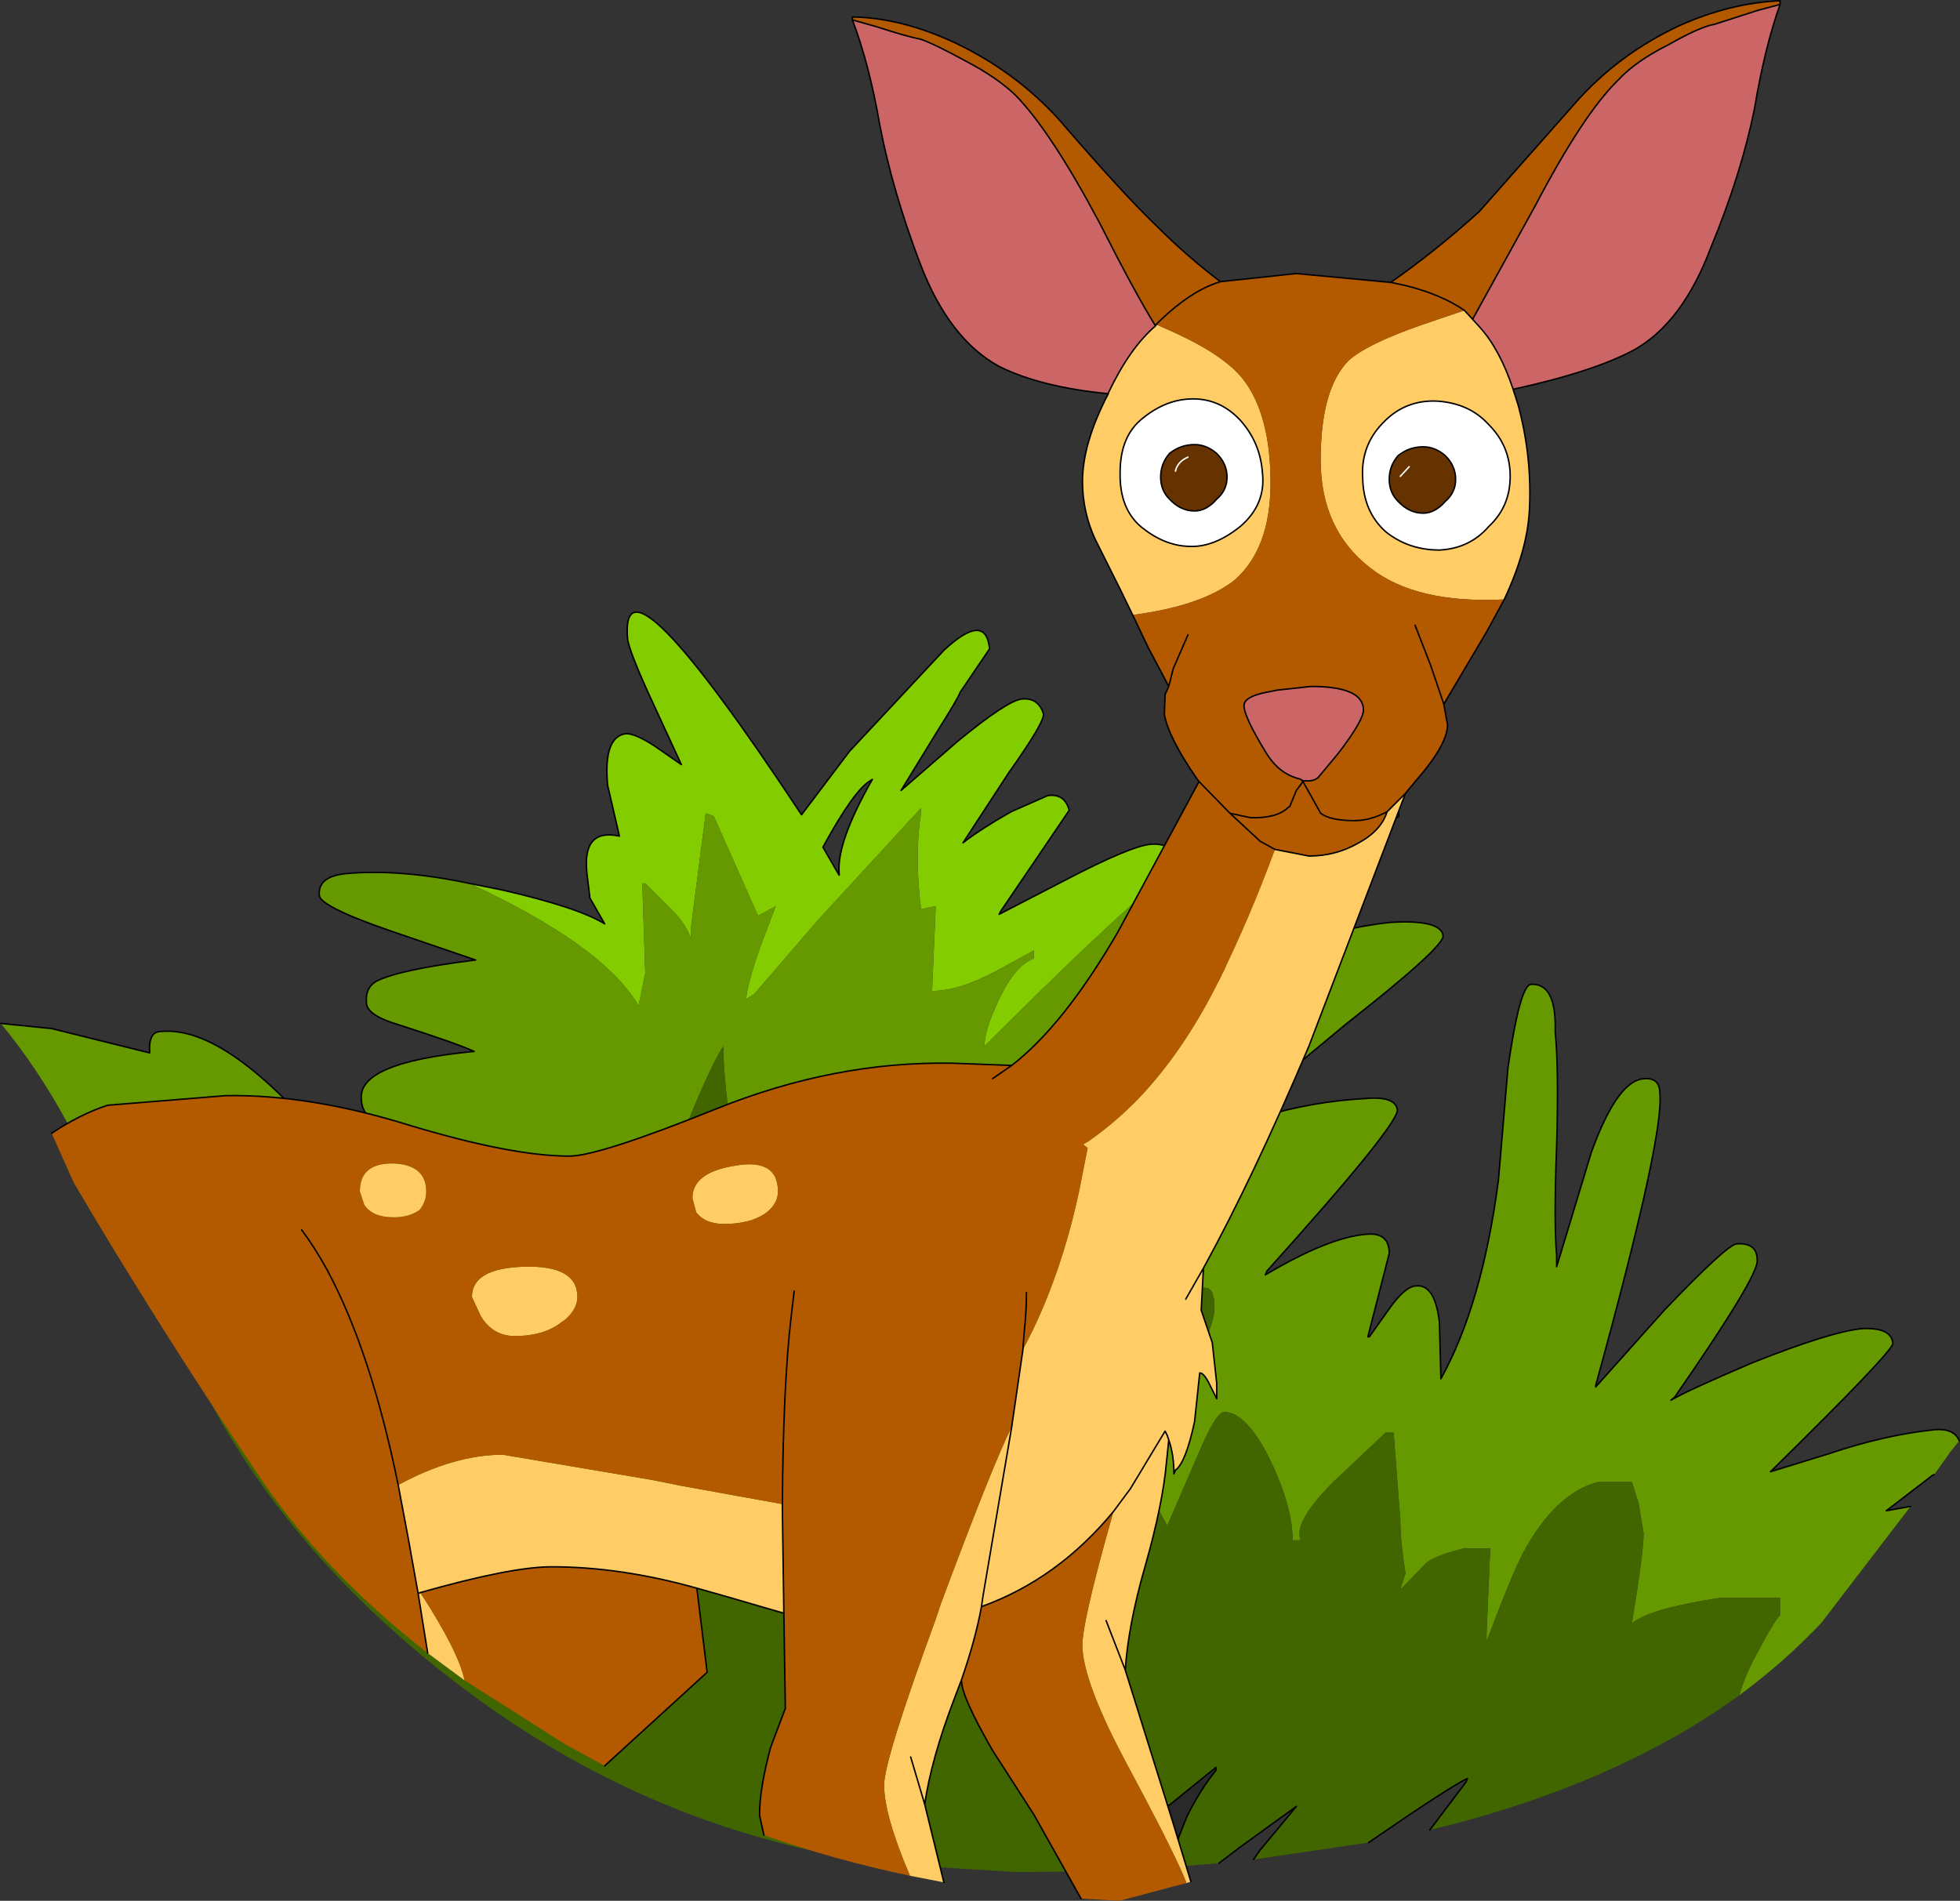 <?xml version="1.0" encoding="UTF-8" standalone="no"?>
<svg xmlns:xlink="http://www.w3.org/1999/xlink" height="128.9px" width="132.9px" xmlns="http://www.w3.org/2000/svg">
  <rect width="100%" height="100%" fill="#333333" stroke="none"/>
  <g transform="matrix(1.0, 0.0, 0.0, 1.0, 74.6, 54.15)">
    <path d="M-42.8 5.75 L-40.55 6.2 Q-35.35 7.4 -33.6 8.5 L-34.6 6.75 -34.8 5.1 Q-35.15 2.0 -32.6 2.55 L-33.4 -0.9 Q-33.7 -4.2 -32.15 -4.4 -31.5 -4.4 -30.2 -3.55 L-28.4 -2.3 -30.2 -6.2 Q-31.95 -9.95 -32.05 -10.85 -32.6 -17.6 -20.25 1.1 L-17.0 -3.2 -10.6 -10.05 Q-7.75 -12.7 -7.5 -10.15 L-9.5 -7.2 Q-9.6 -6.85 -11.05 -4.55 L-13.5 -0.55 -9.7 -3.85 Q-6.3 -6.65 -5.3 -6.75 -4.2 -6.85 -3.85 -5.75 -3.75 -5.2 -6.2 -1.75 L-9.3 3.0 Q-8.15 2.1 -6.05 0.9 L-3.55 -0.2 Q-2.4 -0.35 -2.1 0.8 L-6.75 7.65 -6.85 7.85 -2.4 5.55 Q2.1 3.2 3.45 3.1 4.85 3.0 5.1 4.1 5.1 4.55 4.55 5.0 L4.45 5.2 Q0.45 8.5 -7.85 16.8 -7.85 15.7 -6.85 13.6 -5.75 11.3 -4.5 10.85 L-4.5 10.3 -7.05 11.7 Q-9.6 13.05 -11.4 13.05 L-11.15 7.3 -12.15 7.5 Q-12.6 3.85 -12.15 1.0 L-12.15 0.65 -19.1 8.2 -23.45 13.25 -24.0 13.6 Q-24.0 12.85 -23.1 10.2 L-22.0 7.3 -23.2 7.95 -26.2 1.2 -26.75 1.0 -27.75 8.75 -27.75 9.5 Q-28.1 8.4 -29.4 7.2 L-30.85 5.75 -31.05 5.75 -30.85 11.85 -31.3 14.05 Q-33.7 9.95 -42.8 5.75 M-15.6 -1.2 Q-16.7 -0.55 -18.8 3.3 L-17.7 5.2 -17.7 5.1 Q-17.9 3.0 -15.45 -1.3 L-15.6 -1.2" fill="#83cc00" fill-rule="evenodd" stroke="none"/>
    <path d="M4.45 5.2 L3.45 6.3 10.5 3.1 Q16.95 0.45 18.5 0.35 20.25 0.1 20.25 1.2 12.05 7.2 7.65 12.5 L7.4 12.7 Q9.1 11.5 12.3 10.2 16.25 8.75 19.7 8.4 23.1 8.2 23.25 9.3 23.35 10.05 16.6 15.35 L7.95 22.55 11.05 21.55 Q14.4 20.55 17.9 20.35 20.0 20.15 20.15 21.1 20.25 22.1 11.3 32.05 L11.2 32.3 Q15.5 29.75 18.05 29.55 19.6 29.4 19.6 30.85 L18.15 36.5 18.25 36.5 19.6 34.6 Q20.7 33.05 21.45 33.05 22.7 32.95 23.0 35.5 L23.1 39.25 23.1 39.35 Q25.9 34.3 27.0 25.9 L27.65 18.25 Q28.45 12.7 29.2 12.6 30.95 12.5 30.85 15.8 31.1 18.25 30.95 23.55 30.75 28.75 30.95 30.95 L30.95 31.75 33.3 24.0 Q35.05 19.15 36.85 19.0 37.95 18.9 37.95 20.0 38.25 22.9 33.6 39.8 L33.6 39.9 38.25 34.7 Q42.45 30.3 43.15 30.2 44.55 30.1 44.55 31.3 44.7 32.3 38.95 40.6 L38.7 40.8 Q39.8 40.15 44.25 38.25 49.55 36.15 51.65 35.95 53.65 35.85 53.75 36.95 53.75 37.5 45.45 45.65 L49.35 44.45 Q53.2 43.15 56.6 42.8 57.9 42.7 58.25 43.55 L57.65 44.3 56.55 45.85 Q56.4 45.9 56.3 46.0 L53.3 48.3 54.95 48.0 48.9 55.9 Q46.4 58.55 43.35 60.8 43.65 59.6 44.55 57.95 45.8 55.6 46.1 55.4 L46.1 54.2 42.05 54.2 Q37.15 54.95 36.05 55.95 36.85 51.1 36.85 49.85 L36.5 47.75 36.05 46.35 33.75 46.35 Q30.85 47.1 28.65 51.2 27.85 52.75 26.2 57.15 L26.2 56.6 26.45 50.85 24.65 50.85 Q22.45 51.4 22.0 51.95 L20.15 53.85 20.35 53.65 20.7 52.55 Q20.35 50.3 20.35 48.9 L19.9 43.0 19.35 43.0 15.8 46.35 Q13.05 49.1 13.6 50.3 L13.05 50.3 Q13.05 48.1 11.6 45.0 9.95 41.6 8.4 41.6 7.85 41.6 6.65 44.45 L4.55 49.3 Q3.75 48.0 2.55 44.9 L2.1 43.55 Q7.75 37.15 7.75 34.5 7.75 33.4 7.3 33.2 L3.1 32.75 Q-4.85 32.85 -7.05 35.3 -2.75 27.1 -2.55 26.2 -5.3 26.2 -10.05 28.3 -15.15 30.65 -16.7 32.95 -16.7 32.2 -14.8 26.75 -12.95 21.25 -12.95 20.55 L-13.15 18.8 Q-13.8 18.8 -19.45 23.45 -23.2 26.55 -23.75 29.4 L-24.0 28.65 Q-25.55 20.35 -25.55 16.8 -26.55 18.25 -29.05 24.65 L-31.6 31.4 Q-34.05 29.85 -39.0 29.4 L-49.4 28.95 Q-55.15 28.95 -60.15 31.5 L-64.05 34.0 -64.35 33.4 -61.9 30.85 Q-59.35 28.85 -58.05 28.2 -58.5 27.2 -61.8 25.65 -65.65 23.9 -68.35 24.45 L-68.85 24.45 -70.0 22.05 Q-72.1 18.2 -74.55 15.25 L-71.1 15.6 -64.45 17.25 Q-64.55 15.8 -63.7 15.8 -59.15 15.35 -51.95 24.1 L-44.45 23.65 -44.35 23.55 Q-47.85 22.65 -49.1 22.0 -50.1 21.35 -50.1 20.35 -50.3 17.9 -42.45 17.15 -43.65 16.6 -47.55 15.35 -49.75 14.7 -49.75 13.85 -49.85 12.85 -49.1 12.4 -47.55 11.6 -42.35 10.95 L-48.2 8.95 Q-52.95 7.3 -52.95 6.55 -53.05 5.3 -51.2 5.1 -47.55 4.75 -42.8 5.75 -33.7 9.95 -31.3 14.05 L-30.85 11.85 -31.05 5.75 -30.85 5.75 -29.4 7.2 Q-28.1 8.4 -27.75 9.5 L-27.75 8.75 -26.75 1.0 -26.2 1.2 -23.2 7.95 -22.0 7.3 -23.1 10.2 Q-24.0 12.85 -24.0 13.6 L-23.45 13.25 -19.1 8.2 -12.15 0.65 -12.15 1.0 Q-12.6 3.85 -12.15 7.5 L-11.15 7.3 -11.4 13.05 Q-9.6 13.05 -7.05 11.7 L-4.5 10.3 -4.5 10.85 Q-5.75 11.3 -6.85 13.6 -7.85 15.7 -7.85 16.8 0.45 8.5 4.45 5.2" fill="#669900" fill-rule="evenodd" stroke="none"/>
    <path d="M43.35 60.8 Q34.95 66.9 22.35 69.95 L24.8 66.7 24.9 66.45 Q23.65 67.05 18.2 70.8 L10.4 71.95 10.85 71.3 13.3 68.35 9.5 71.1 8.05 72.2 3.05 72.6 3.0 72.55 3.0 72.6 0.8 72.7 0.45 71.65 -1.0 72.65 -0.75 72.75 -5.65 72.8 -13.85 72.3 -14.5 71.9 -14.4 72.25 Q-30.15 70.15 -43.1 60.4 -54.15 52.1 -60.0 41.55 L-64.05 34.0 -60.15 31.5 Q-55.15 28.95 -49.4 28.95 L-39.0 29.4 Q-34.05 29.85 -31.6 31.4 L-29.05 24.65 Q-26.55 18.25 -25.55 16.8 -25.55 20.35 -24.0 28.65 L-23.75 29.4 Q-23.2 26.55 -19.45 23.45 -13.8 18.8 -13.15 18.8 L-12.95 20.55 Q-12.95 21.25 -14.8 26.75 -16.7 32.2 -16.7 32.95 -15.15 30.65 -10.05 28.3 -5.3 26.2 -2.55 26.2 -2.75 27.1 -7.05 35.3 -4.85 32.85 3.1 32.75 L7.3 33.2 Q7.75 33.4 7.75 34.5 7.75 37.15 2.1 43.55 L2.55 44.9 Q3.75 48.0 4.55 49.3 L6.65 44.45 Q7.85 41.6 8.4 41.6 9.95 41.6 11.6 45.0 13.05 48.1 13.05 50.3 L13.6 50.3 Q13.05 49.1 15.8 46.35 L19.35 43.0 19.9 43.0 20.35 48.9 Q20.35 50.3 20.7 52.55 L20.35 53.65 20.15 53.85 22.0 51.95 Q22.45 51.4 24.65 50.85 L26.45 50.85 26.2 56.6 26.2 57.15 Q27.85 52.75 28.65 51.2 30.85 47.1 33.75 46.35 L36.05 46.35 36.5 47.75 36.85 49.85 Q36.85 51.1 36.05 55.95 37.15 54.95 42.05 54.2 L46.1 54.2 46.1 55.4 Q45.8 55.6 44.55 57.95 43.65 59.6 43.35 60.8 M-64.35 33.4 L-68.85 24.45 -68.35 24.45 Q-65.65 23.9 -61.8 25.65 -58.5 27.2 -58.05 28.2 -59.35 28.85 -61.9 30.85 L-64.35 33.4 M7.85 65.7 L3.1 69.55 4.45 70.35 Q4.75 70.65 5.2 70.75 L5.85 69.1 Q6.75 67.25 7.85 65.9 L7.85 65.7" fill="#416600" fill-rule="evenodd" stroke="none"/>
    <path d="M0.8 72.7 L-0.75 72.75 -1.0 72.65 0.45 71.65 0.8 72.7 M7.85 65.7 L7.85 65.9 Q6.75 67.25 5.85 69.1 L5.2 70.75 Q4.75 70.65 4.45 70.35 L3.1 69.55 7.85 65.7" fill="#000000" fill-opacity="0.2" fill-rule="evenodd" stroke="none"/>
    <path d="M-42.8 5.75 L-40.55 6.2 Q-35.35 7.4 -33.6 8.5 L-34.6 6.75 -34.8 5.1 Q-35.15 2.0 -32.6 2.55 L-33.4 -0.9 Q-33.7 -4.2 -32.15 -4.4 -31.5 -4.4 -30.2 -3.55 L-28.4 -2.3 -30.2 -6.2 Q-31.95 -9.95 -32.05 -10.85 -32.6 -17.6 -20.25 1.1 L-17.0 -3.2 -10.6 -10.05 Q-7.75 -12.7 -7.5 -10.15 L-9.5 -7.2 Q-9.6 -6.85 -11.05 -4.55 L-13.5 -0.55 -9.7 -3.85 Q-6.3 -6.65 -5.3 -6.75 -4.2 -6.85 -3.85 -5.75 -3.75 -5.2 -6.2 -1.75 L-9.3 3.0 Q-8.15 2.1 -6.05 0.9 L-3.55 -0.2 Q-2.4 -0.35 -2.1 0.8 L-6.75 7.65 -6.85 7.85 -2.4 5.55 Q2.1 3.2 3.45 3.1 4.85 3.0 5.1 4.1 5.1 4.55 4.55 5.0 M4.45 5.2 L3.45 6.3 10.5 3.1 Q16.95 0.45 18.5 0.35 20.25 0.1 20.25 1.2 12.05 7.2 7.65 12.5 L7.4 12.7 Q9.1 11.5 12.3 10.2 16.25 8.75 19.7 8.4 23.1 8.2 23.25 9.3 23.35 10.05 16.6 15.35 L7.95 22.55 11.05 21.55 Q14.4 20.55 17.9 20.35 20.0 20.15 20.15 21.1 20.25 22.1 11.3 32.05 L11.2 32.3 Q15.5 29.75 18.05 29.55 19.6 29.4 19.6 30.85 L18.15 36.5 18.25 36.5 19.6 34.6 Q20.7 33.05 21.45 33.05 22.7 32.95 23.0 35.5 L23.1 39.25 23.1 39.35 Q25.9 34.3 27.0 25.9 L27.65 18.25 Q28.45 12.7 29.2 12.6 30.95 12.5 30.85 15.8 31.1 18.25 30.95 23.55 30.75 28.75 30.95 30.95 L30.95 31.75 33.3 24.0 Q35.05 19.15 36.85 19.0 37.95 18.9 37.95 20.0 38.25 22.9 33.6 39.8 L33.6 39.9 38.25 34.7 Q42.45 30.3 43.15 30.2 44.55 30.1 44.55 31.3 44.7 32.3 38.95 40.6 L38.7 40.8 Q39.8 40.15 44.25 38.25 49.55 36.15 51.65 35.95 53.65 35.85 53.75 36.95 53.75 37.5 45.45 45.65 L49.35 44.45 Q53.2 43.15 56.6 42.8 57.9 42.7 58.25 43.55 M56.55 45.85 Q56.4 45.9 56.3 46.0 L53.3 48.3 54.95 48.0 M22.35 69.95 L24.8 66.7 24.9 66.45 Q23.65 67.05 18.2 70.8 M10.4 71.95 L10.85 71.3 13.3 68.35 9.5 71.1 8.05 72.2 M3.05 72.6 L3.0 72.55 3.0 72.6 M-13.85 72.3 L-14.5 71.9 -14.4 72.25 M-74.55 15.25 L-71.1 15.6 -64.45 17.25 Q-64.55 15.8 -63.7 15.8 -59.15 15.35 -51.95 24.1 L-44.45 23.65 -44.35 23.55 Q-47.85 22.65 -49.1 22.0 -50.1 21.35 -50.1 20.35 -50.3 17.9 -42.45 17.15 -43.65 16.6 -47.55 15.35 -49.75 14.7 -49.75 13.85 -49.85 12.85 -49.1 12.4 -47.55 11.6 -42.35 10.95 L-48.2 8.95 Q-52.95 7.3 -52.95 6.55 -53.05 5.3 -51.2 5.1 -47.55 4.75 -42.8 5.75 M-15.6 -1.2 Q-16.7 -0.55 -18.8 3.3 L-17.7 5.2 -17.7 5.1 Q-17.9 3.0 -15.45 -1.3 L-15.6 -1.2 M7.85 65.7 L3.1 69.55 4.45 70.35 Q4.75 70.65 5.2 70.75 L5.85 69.1 Q6.75 67.25 7.85 65.9 L7.85 65.7 M0.8 72.7 L0.45 71.65 -1.0 72.65 -0.75 72.75" fill="none" stroke="#000000" stroke-linecap="round" stroke-linejoin="round" stroke-width="0.1"/>
    <path d="M24.7 -33.1 L25.25 -32.5 25.75 -31.95 Q27.1 -30.45 28.0 -27.75 L28.35 -26.65 Q29.3 -23.1 29.1 -19.5 28.95 -16.8 27.4 -13.5 21.4 -13.2 18.3 -15.65 14.95 -18.25 14.95 -22.95 14.95 -27.8 16.85 -29.7 18.05 -30.8 21.75 -32.1 L24.7 -33.1 M20.7 -0.35 L14.15 16.8 Q10.35 25.75 7.0 31.85 L6.85 34.7 7.6 36.9 7.9 39.65 7.9 40.7 7.45 39.8 Q7.05 38.95 6.75 38.95 L6.4 42.25 Q5.8 45.05 5.1 45.55 L5.0 45.8 Q5.0 44.5 4.65 43.5 L4.5 44.95 Q4.25 47.85 3.05 52.05 1.9 56.05 1.7 59.1 L4.95 69.5 6.15 73.45 5.85 73.55 Q5.2 71.8 1.85 65.55 -1.05 60.15 -1.2 57.65 -1.35 56.25 0.9 48.35 -2.9 52.95 -8.05 54.8 L-7.95 54.1 -6.15 43.5 -6.0 42.6 -6.15 43.5 -7.95 54.1 -8.05 54.8 Q-8.45 57.0 -9.4 59.75 L-9.95 61.2 Q-11.45 65.15 -11.9 68.2 L-10.6 73.5 -12.9 73.05 Q-14.65 68.95 -14.65 66.9 -14.65 65.2 -11.15 55.65 L-10.8 54.6 Q-7.3 45.2 -6.0 42.6 L-5.25 37.45 -5.15 37.2 Q-2.65 32.45 -1.4 26.5 L-0.85 23.7 -1.15 23.45 -0.8 23.25 Q1.0 22.0 2.6 20.35 5.65 17.15 8.0 12.45 10.1 8.2 11.85 3.45 L14.15 3.9 Q15.95 3.9 17.45 3.05 19.05 2.2 19.45 0.9 L20.7 -0.35 M-21.45 55.25 L-25.75 54.0 -27.35 53.55 Q-32.5 52.1 -37.2 52.1 -39.95 52.1 -46.1 53.85 L-46.25 53.9 -46.95 50.0 -47.6 46.55 Q-43.8 44.5 -40.5 44.5 L-30.45 46.2 -28.45 46.6 -21.55 47.85 -21.55 48.25 -21.45 55.25 M-43.1 59.8 L-45.6 57.95 -46.25 53.9 -46.1 53.85 Q-43.5 57.85 -43.1 59.8 M2.2 -12.45 L1.35 -14.2 -0.35 -17.6 Q-1.2 -19.45 -1.2 -21.5 -1.2 -24.1 0.55 -27.45 L0.55 -27.5 Q2.0 -30.55 3.75 -32.05 L3.8 -32.15 5.25 -31.5 Q8.55 -29.95 9.75 -28.35 11.55 -25.95 11.55 -21.4 11.55 -16.95 9.1 -14.8 6.85 -13.05 2.2 -12.45 M26.35 -25.35 Q25.05 -26.8 22.85 -26.95 20.65 -27.05 19.15 -25.45 17.65 -23.9 17.8 -21.7 17.85 -19.45 19.35 -18.1 20.9 -16.85 23.0 -16.85 25.05 -16.95 26.35 -18.45 27.8 -19.8 27.8 -21.85 27.8 -23.9 26.35 -25.35 M9.5 -25.65 Q8.15 -27.1 6.3 -27.1 4.5 -27.1 2.9 -25.8 1.35 -24.6 1.35 -22.1 1.3 -19.65 2.8 -18.4 4.35 -17.15 6.0 -17.1 7.7 -17.0 9.5 -18.45 11.25 -19.95 11.0 -22.1 10.85 -24.15 9.5 -25.65 M13.75 -1.2 L13.75 -1.15 13.6 -1.3 13.75 -1.2 M4.65 43.5 L4.55 43.2 4.4 42.9 2.05 46.8 0.9 48.35 2.05 46.8 4.4 42.9 4.55 43.2 4.65 43.5 M5.8 33.95 L7.0 31.85 5.8 33.95 M0.4 55.75 L1.7 59.1 0.4 55.75 M-25.5 28.85 Q-26.8 28.85 -27.4 28.05 L-27.65 27.1 Q-27.65 25.35 -24.75 24.9 -21.85 24.4 -21.85 26.65 -21.85 27.55 -22.8 28.2 -23.85 28.85 -25.5 28.85 M-35.45 33.8 Q-35.45 34.65 -36.35 35.4 L-36.45 35.45 Q-37.65 36.45 -39.7 36.45 -41.0 36.45 -41.8 35.4 L-42.0 35.1 -42.6 33.8 Q-42.6 31.85 -39.05 31.75 -35.45 31.65 -35.45 33.8 M-47.9 28.4 Q-49.35 28.4 -49.9 27.55 L-50.2 26.65 Q-50.2 24.7 -47.9 24.75 -45.7 24.85 -45.7 26.65 -45.7 27.35 -46.15 27.9 -46.85 28.4 -47.9 28.4 M-12.85 65.0 L-11.9 68.2 -12.85 65.0" fill="#ffcc66" fill-rule="evenodd" stroke="none"/>
    <path d="M19.7 -35.0 Q22.65 -37.05 25.7 -39.8 L32.2 -47.15 Q35.1 -50.45 39.25 -52.4 42.7 -53.95 46.1 -54.1 L46.1 -53.85 44.6 -53.45 41.65 -52.5 Q40.7 -52.35 38.5 -51.1 36.3 -50.0 35.1 -48.7 32.75 -46.4 29.5 -40.2 L25.25 -32.5 24.7 -33.1 Q23.1 -34.2 20.65 -34.8 L19.7 -35.0 20.65 -34.8 Q23.1 -34.2 24.7 -33.1 L21.75 -32.1 Q18.05 -30.8 16.85 -29.7 14.95 -27.8 14.95 -22.95 14.95 -18.25 18.3 -15.65 21.4 -13.2 27.4 -13.5 L26.2 -11.3 23.3 -6.4 23.55 -5.0 Q23.55 -3.65 21.4 -1.2 L20.7 -0.35 19.45 0.9 Q18.3 1.5 17.25 1.5 15.6 1.5 14.95 1.0 L13.75 -1.15 14.95 1.0 Q15.6 1.5 17.25 1.5 18.3 1.5 19.45 0.9 19.05 2.2 17.45 3.05 15.95 3.9 14.15 3.9 L11.85 3.45 Q10.1 8.2 8.0 12.45 5.65 17.15 2.6 20.35 1.0 22.0 -0.8 23.25 L-1.15 23.45 -0.85 23.7 -1.4 26.5 Q-2.65 32.45 -5.15 37.2 L-5.25 37.45 -6.0 42.6 Q-7.3 45.2 -10.8 54.6 L-11.15 55.65 Q-14.65 65.2 -14.65 66.9 -14.65 68.95 -12.9 73.05 -17.95 72.0 -22.8 70.3 L-23.1 68.95 Q-23.1 67.15 -22.35 64.35 L-21.35 61.7 -21.45 55.25 -21.55 48.25 -21.55 47.85 Q-21.5 39.75 -20.95 35.1 L-20.75 33.4 -20.95 35.1 Q-21.5 39.75 -21.55 47.85 L-28.45 46.6 -30.45 46.2 -40.5 44.5 Q-43.8 44.5 -47.6 46.55 -49.45 37.5 -52.4 32.0 -53.25 30.45 -54.15 29.25 -53.25 30.45 -52.4 32.0 -49.45 37.5 -47.6 46.55 L-46.95 50.0 -46.25 53.9 -45.6 57.95 Q-52.7 52.4 -57.0 46.0 -64.05 35.5 -69.6 26.05 L-71.1 22.7 Q-69.15 21.4 -67.3 20.8 L-59.3 20.15 Q-53.55 20.05 -46.7 22.2 -39.85 24.25 -36.0 24.25 -34.0 24.25 -26.05 21.05 -18.0 17.8 -10.0 17.95 L-6.0 18.1 Q-2.45 15.35 1.2 9.05 L6.7 -1.15 6.55 -1.35 Q4.65 -4.1 4.35 -5.7 L4.4 -7.05 4.65 -7.6 3.25 -10.25 2.2 -12.45 Q6.85 -13.05 9.1 -14.8 11.55 -16.95 11.55 -21.4 11.55 -25.95 9.75 -28.35 8.55 -29.95 5.25 -31.5 L3.8 -32.15 4.1 -32.45 Q6.15 -34.4 8.0 -35.0 L8.15 -35.05 13.3 -35.6 19.7 -35.0 M5.85 73.55 L5.45 73.65 1.3 74.75 -1.3 74.6 -4.5 68.9 -7.3 64.55 Q-9.4 60.9 -9.4 59.85 L-9.4 59.75 Q-8.45 57.0 -8.05 54.8 -2.9 52.95 0.9 48.35 -1.35 56.25 -1.2 57.65 -1.05 60.15 1.85 65.55 5.2 71.8 5.85 73.55 M-27.35 53.55 L-26.65 59.25 -33.6 65.6 -36.25 64.15 -43.1 59.8 Q-43.5 57.85 -46.1 53.85 -39.95 52.1 -37.2 52.1 -32.5 52.1 -27.35 53.55 M-16.8 -52.8 L-16.8 -53.0 Q-13.5 -52.95 -9.85 -51.25 -5.75 -49.3 -2.8 -46.05 1.6 -40.95 3.75 -38.9 5.9 -36.75 8.15 -35.05 L8.0 -35.0 Q6.15 -34.4 4.1 -32.45 L3.8 -32.15 3.75 -32.05 Q2.35 -34.3 -0.05 -39.05 -3.35 -45.25 -5.75 -47.7 -7.0 -48.9 -9.1 -50.0 -11.3 -51.2 -12.2 -51.5 -13.05 -51.65 -15.2 -52.35 L-16.8 -52.8 M5.95 -11.1 L4.95 -8.8 4.65 -7.6 4.95 -8.8 5.95 -11.1 M13.75 -1.2 L13.9 -1.2 Q14.5 -1.15 14.8 -1.45 L16.05 -2.95 16.4 -3.4 Q17.85 -5.35 17.85 -6.0 17.85 -7.6 14.3 -7.6 L12.0 -7.35 11.25 -7.2 Q9.75 -6.9 9.75 -6.3 9.75 -5.55 11.25 -3.1 12.1 -1.7 13.45 -1.35 L13.6 -1.3 13.75 -1.15 13.75 -1.2 M13.75 -1.15 L13.3 -0.55 12.85 0.55 12.75 0.6 Q12.0 1.35 10.2 1.3 L8.8 1.0 6.7 -1.15 8.8 1.0 10.2 1.3 Q12.0 1.35 12.75 0.6 L12.85 0.55 13.3 -0.55 13.75 -1.15 M21.35 -11.75 L22.4 -9.05 23.3 -6.4 22.4 -9.05 21.35 -11.75 M8.8 1.0 L10.85 2.9 11.85 3.45 10.85 2.9 8.8 1.0 M-7.3 19.0 L-6.0 18.1 -7.3 19.0 M-25.5 28.85 Q-23.85 28.85 -22.8 28.2 -21.85 27.55 -21.85 26.65 -21.85 24.4 -24.75 24.9 -27.65 25.35 -27.65 27.1 L-27.4 28.05 Q-26.8 28.85 -25.5 28.85 M-35.45 33.8 Q-35.45 31.65 -39.05 31.75 -42.6 31.85 -42.6 33.8 L-42.0 35.1 -41.8 35.4 Q-41.0 36.45 -39.7 36.45 -37.65 36.45 -36.45 35.45 L-36.35 35.4 Q-35.45 34.65 -35.45 33.8 M-5.0 33.5 Q-5.0 34.8 -5.15 36.15 L-5.25 37.45 -5.15 36.15 Q-5.0 34.8 -5.0 33.5 M-47.9 28.4 Q-46.85 28.4 -46.15 27.9 -45.7 27.35 -45.7 26.65 -45.7 24.85 -47.9 24.75 -50.2 24.7 -50.2 26.65 L-49.9 27.55 Q-49.35 28.4 -47.9 28.4" fill="#b35900" fill-rule="evenodd" stroke="none"/>
    <path d="M25.25 -32.5 L29.5 -40.2 Q32.75 -46.4 35.1 -48.7 36.3 -50.0 38.5 -51.1 40.7 -52.35 41.65 -52.5 L44.6 -53.45 46.1 -53.85 Q45.05 -50.9 44.35 -46.7 43.45 -42.3 41.4 -37.35 39.5 -32.3 36.25 -30.45 33.5 -28.95 28.0 -27.75 27.1 -30.45 25.75 -31.95 L25.25 -32.5 M0.55 -27.45 Q-4.05 -27.9 -6.85 -29.3 -10.25 -31.15 -12.2 -36.25 -14.1 -41.25 -14.95 -45.7 -15.65 -49.75 -16.8 -52.8 L-15.2 -52.35 Q-13.05 -51.65 -12.2 -51.5 -11.3 -51.2 -9.1 -50.0 -7.0 -48.9 -5.75 -47.7 -3.35 -45.25 -0.05 -39.05 2.35 -34.3 3.75 -32.05 2.0 -30.55 0.55 -27.5 L0.55 -27.45 M13.6 -1.3 L13.45 -1.35 Q12.1 -1.7 11.25 -3.1 9.75 -5.55 9.75 -6.3 9.75 -6.9 11.25 -7.2 L12.0 -7.35 14.3 -7.6 Q17.85 -7.6 17.85 -6.0 17.85 -5.35 16.4 -3.4 L16.05 -2.95 14.8 -1.45 Q14.5 -1.15 13.9 -1.2 L13.75 -1.2 13.6 -1.3" fill="#cc6666" fill-rule="evenodd" stroke="none"/>
    <path d="M26.35 -25.35 Q27.8 -23.9 27.8 -21.85 27.8 -19.8 26.35 -18.45 25.05 -16.95 23.0 -16.85 20.9 -16.85 19.35 -18.1 17.85 -19.45 17.8 -21.7 17.65 -23.9 19.15 -25.45 20.65 -27.05 22.85 -26.95 25.05 -26.8 26.35 -25.35 M9.5 -25.65 Q10.85 -24.15 11.0 -22.1 11.25 -19.95 9.5 -18.45 7.7 -17.0 6.0 -17.1 4.35 -17.15 2.8 -18.4 1.3 -19.65 1.35 -22.1 1.35 -24.6 2.9 -25.8 4.5 -27.1 6.3 -27.1 8.15 -27.1 9.5 -25.65 M7.9 -20.3 Q8.6 -20.9 8.6 -21.8 8.6 -22.7 7.9 -23.4 7.2 -24.0 6.4 -24.0 5.45 -24.0 4.7 -23.4 4.1 -22.7 4.1 -21.8 4.1 -20.9 4.7 -20.3 5.45 -19.5 6.4 -19.5 7.2 -19.5 7.9 -20.3 M20.2 -23.25 Q19.6 -22.55 19.6 -21.65 19.6 -20.75 20.2 -20.15 20.95 -19.35 21.9 -19.35 22.7 -19.35 23.4 -20.15 24.1 -20.75 24.1 -21.65 24.1 -22.55 23.4 -23.25 22.7 -23.85 21.9 -23.85 20.95 -23.85 20.2 -23.25" fill="#ffffff" fill-rule="evenodd" stroke="none"/>
    <path d="M20.2 -23.25 Q20.95 -23.85 21.9 -23.85 22.7 -23.85 23.4 -23.25 24.1 -22.55 24.1 -21.65 24.1 -20.75 23.4 -20.15 22.7 -19.35 21.9 -19.35 20.95 -19.35 20.2 -20.15 19.6 -20.75 19.6 -21.65 19.6 -22.55 20.2 -23.25 M7.9 -20.3 Q7.2 -19.5 6.4 -19.5 5.45 -19.5 4.7 -20.3 4.1 -20.9 4.1 -21.8 4.1 -22.7 4.7 -23.4 5.45 -24.0 6.4 -24.0 7.2 -24.0 7.9 -23.4 8.6 -22.7 8.6 -21.8 8.6 -20.9 7.9 -20.3 M5.95 -23.15 Q5.25 -22.85 5.1 -22.2 5.25 -22.85 5.95 -23.15 M20.95 -22.5 L20.35 -21.85 20.95 -22.5" fill="#663300" fill-rule="evenodd" stroke="none"/>
    <path d="M46.1 -53.85 L46.1 -54.1 Q42.7 -53.95 39.25 -52.4 35.1 -50.45 32.2 -47.15 L25.7 -39.8 Q22.65 -37.05 19.7 -35.0 L20.65 -34.8 Q23.1 -34.2 24.7 -33.1 L25.25 -32.5 29.5 -40.2 Q32.75 -46.4 35.1 -48.7 36.3 -50.0 38.5 -51.1 40.7 -52.35 41.65 -52.5 L44.6 -53.45 46.1 -53.85 Q45.05 -50.9 44.35 -46.7 43.45 -42.3 41.4 -37.35 39.5 -32.3 36.25 -30.45 33.5 -28.95 28.0 -27.75 L28.35 -26.65 Q29.3 -23.1 29.1 -19.5 28.95 -16.8 27.4 -13.5 L26.2 -11.3 23.3 -6.4 23.55 -5.0 Q23.55 -3.65 21.4 -1.2 L20.7 -0.35 14.15 16.8 Q10.35 25.75 7.0 31.85 L6.85 34.7 7.6 36.9 7.9 39.65 7.9 40.7 7.45 39.8 Q7.05 38.95 6.75 38.95 L6.4 42.25 Q5.8 45.05 5.1 45.55 L5.0 45.8 Q5.0 44.5 4.65 43.5 L4.5 44.95 Q4.25 47.85 3.05 52.05 1.9 56.05 1.7 59.1 L4.95 69.5 6.15 73.45 M-1.3 74.6 L-4.5 68.9 -7.3 64.55 Q-9.4 60.9 -9.4 59.85 L-9.4 59.75 -9.95 61.2 Q-11.45 65.15 -11.9 68.2 L-10.6 73.5 M-22.8 70.3 L-23.1 68.95 Q-23.1 67.15 -22.35 64.35 L-21.35 61.7 -21.45 55.25 -25.75 54.0 -27.35 53.55 -26.65 59.25 -33.6 65.6 M-71.1 22.7 Q-69.15 21.4 -67.3 20.8 L-59.3 20.15 Q-53.55 20.05 -46.7 22.2 -39.85 24.25 -36.0 24.25 -34.0 24.25 -26.05 21.05 -18.0 17.8 -10.0 17.95 L-6.0 18.1 Q-2.45 15.35 1.2 9.05 L6.7 -1.15 6.55 -1.35 Q4.65 -4.1 4.35 -5.7 L4.4 -7.05 4.65 -7.6 3.25 -10.25 2.2 -12.45 1.35 -14.2 -0.35 -17.6 Q-1.2 -19.45 -1.2 -21.5 -1.2 -24.1 0.55 -27.45 -4.05 -27.9 -6.85 -29.3 -10.25 -31.15 -12.2 -36.25 -14.1 -41.25 -14.95 -45.7 -15.65 -49.75 -16.8 -52.8 L-16.8 -53.0 Q-13.5 -52.95 -9.85 -51.25 -5.75 -49.3 -2.8 -46.05 1.6 -40.95 3.75 -38.9 5.9 -36.75 8.15 -35.05 L13.3 -35.6 19.7 -35.0 M26.35 -25.35 Q27.8 -23.9 27.8 -21.85 27.8 -19.8 26.35 -18.45 25.05 -16.95 23.0 -16.85 20.9 -16.85 19.35 -18.1 17.85 -19.45 17.8 -21.7 17.65 -23.9 19.15 -25.45 20.65 -27.05 22.85 -26.95 25.05 -26.8 26.35 -25.35 M25.25 -32.5 L25.75 -31.95 Q27.1 -30.45 28.0 -27.75 M3.8 -32.15 L4.1 -32.45 Q6.15 -34.4 8.0 -35.0 L8.15 -35.05 M3.75 -32.05 L3.8 -32.15 M0.55 -27.45 L0.55 -27.5 Q2.0 -30.55 3.75 -32.05 2.35 -34.3 -0.05 -39.05 -3.35 -45.25 -5.75 -47.7 -7.0 -48.9 -9.1 -50.0 -11.3 -51.2 -12.2 -51.5 -13.05 -51.65 -15.2 -52.35 L-16.8 -52.8 M9.5 -25.65 Q10.85 -24.15 11.0 -22.1 11.25 -19.95 9.5 -18.45 7.7 -17.0 6.0 -17.1 4.35 -17.15 2.8 -18.4 1.3 -19.65 1.35 -22.1 1.35 -24.6 2.9 -25.8 4.5 -27.1 6.3 -27.1 8.15 -27.1 9.5 -25.65 M20.2 -23.25 Q20.95 -23.85 21.9 -23.85 22.7 -23.85 23.4 -23.25 24.1 -22.55 24.1 -21.65 24.1 -20.75 23.4 -20.15 22.7 -19.35 21.9 -19.35 20.95 -19.35 20.2 -20.15 19.6 -20.75 19.6 -21.65 19.6 -22.55 20.2 -23.25 M7.9 -20.3 Q7.2 -19.5 6.4 -19.5 5.45 -19.5 4.7 -20.3 4.1 -20.9 4.1 -21.8 4.1 -22.7 4.7 -23.4 5.45 -24.0 6.4 -24.0 7.2 -24.0 7.9 -23.4 8.6 -22.7 8.6 -21.8 8.6 -20.9 7.9 -20.3 M4.65 -7.6 L4.95 -8.8 5.95 -11.1 M13.6 -1.3 L13.45 -1.35 Q12.1 -1.7 11.25 -3.1 9.75 -5.55 9.75 -6.3 9.75 -6.9 11.25 -7.2 L12.0 -7.35 14.3 -7.6 Q17.85 -7.6 17.85 -6.0 17.85 -5.35 16.4 -3.4 L16.05 -2.95 14.8 -1.45 Q14.5 -1.15 13.9 -1.2 L13.75 -1.2 13.75 -1.15 14.95 1.0 Q15.6 1.5 17.25 1.5 18.3 1.5 19.45 0.9 L20.7 -0.35 M6.7 -1.15 L8.8 1.0 10.2 1.3 Q12.0 1.35 12.75 0.6 L12.85 0.55 13.3 -0.55 13.75 -1.15 13.6 -1.3 13.75 -1.2 M23.3 -6.4 L22.4 -9.05 21.35 -11.75 M19.45 0.9 Q19.05 2.2 17.45 3.05 15.95 3.9 14.15 3.9 L11.85 3.45 10.85 2.9 8.8 1.0 M-5.25 37.45 L-6.0 42.6 -6.15 43.5 -7.95 54.1 -8.05 54.8 Q-2.9 52.95 0.9 48.35 L2.05 46.8 4.4 42.9 4.55 43.2 4.65 43.5 M7.0 31.85 L5.8 33.95 M1.7 59.1 L0.4 55.75 M-6.0 18.1 L-7.3 19.0 M-21.55 47.85 Q-21.5 39.75 -20.95 35.1 L-20.75 33.4 M-21.55 47.85 L-21.55 48.25 -21.45 55.25 M-5.25 37.45 L-5.15 36.15 Q-5.0 34.8 -5.0 33.5 M-47.6 46.55 Q-49.45 37.5 -52.4 32.0 -53.25 30.45 -54.15 29.25 M-45.6 57.95 L-46.25 53.9 -46.95 50.0 -47.6 46.55 M-46.1 53.85 L-46.25 53.9 M-46.1 53.85 Q-39.95 52.1 -37.2 52.1 -32.5 52.1 -27.35 53.55 M-8.05 54.8 Q-8.45 57.0 -9.4 59.75 M-11.9 68.2 L-12.85 65.0" fill="none" stroke="#000000" stroke-linecap="round" stroke-linejoin="round" stroke-width="0.1"/>
    <path d="M5.1 -22.2 Q5.25 -22.85 5.95 -23.15 M20.35 -21.85 L20.95 -22.5" fill="none" stroke="#ffffff" stroke-linecap="round" stroke-linejoin="round" stroke-width="0.1"/>
  </g>
</svg>
